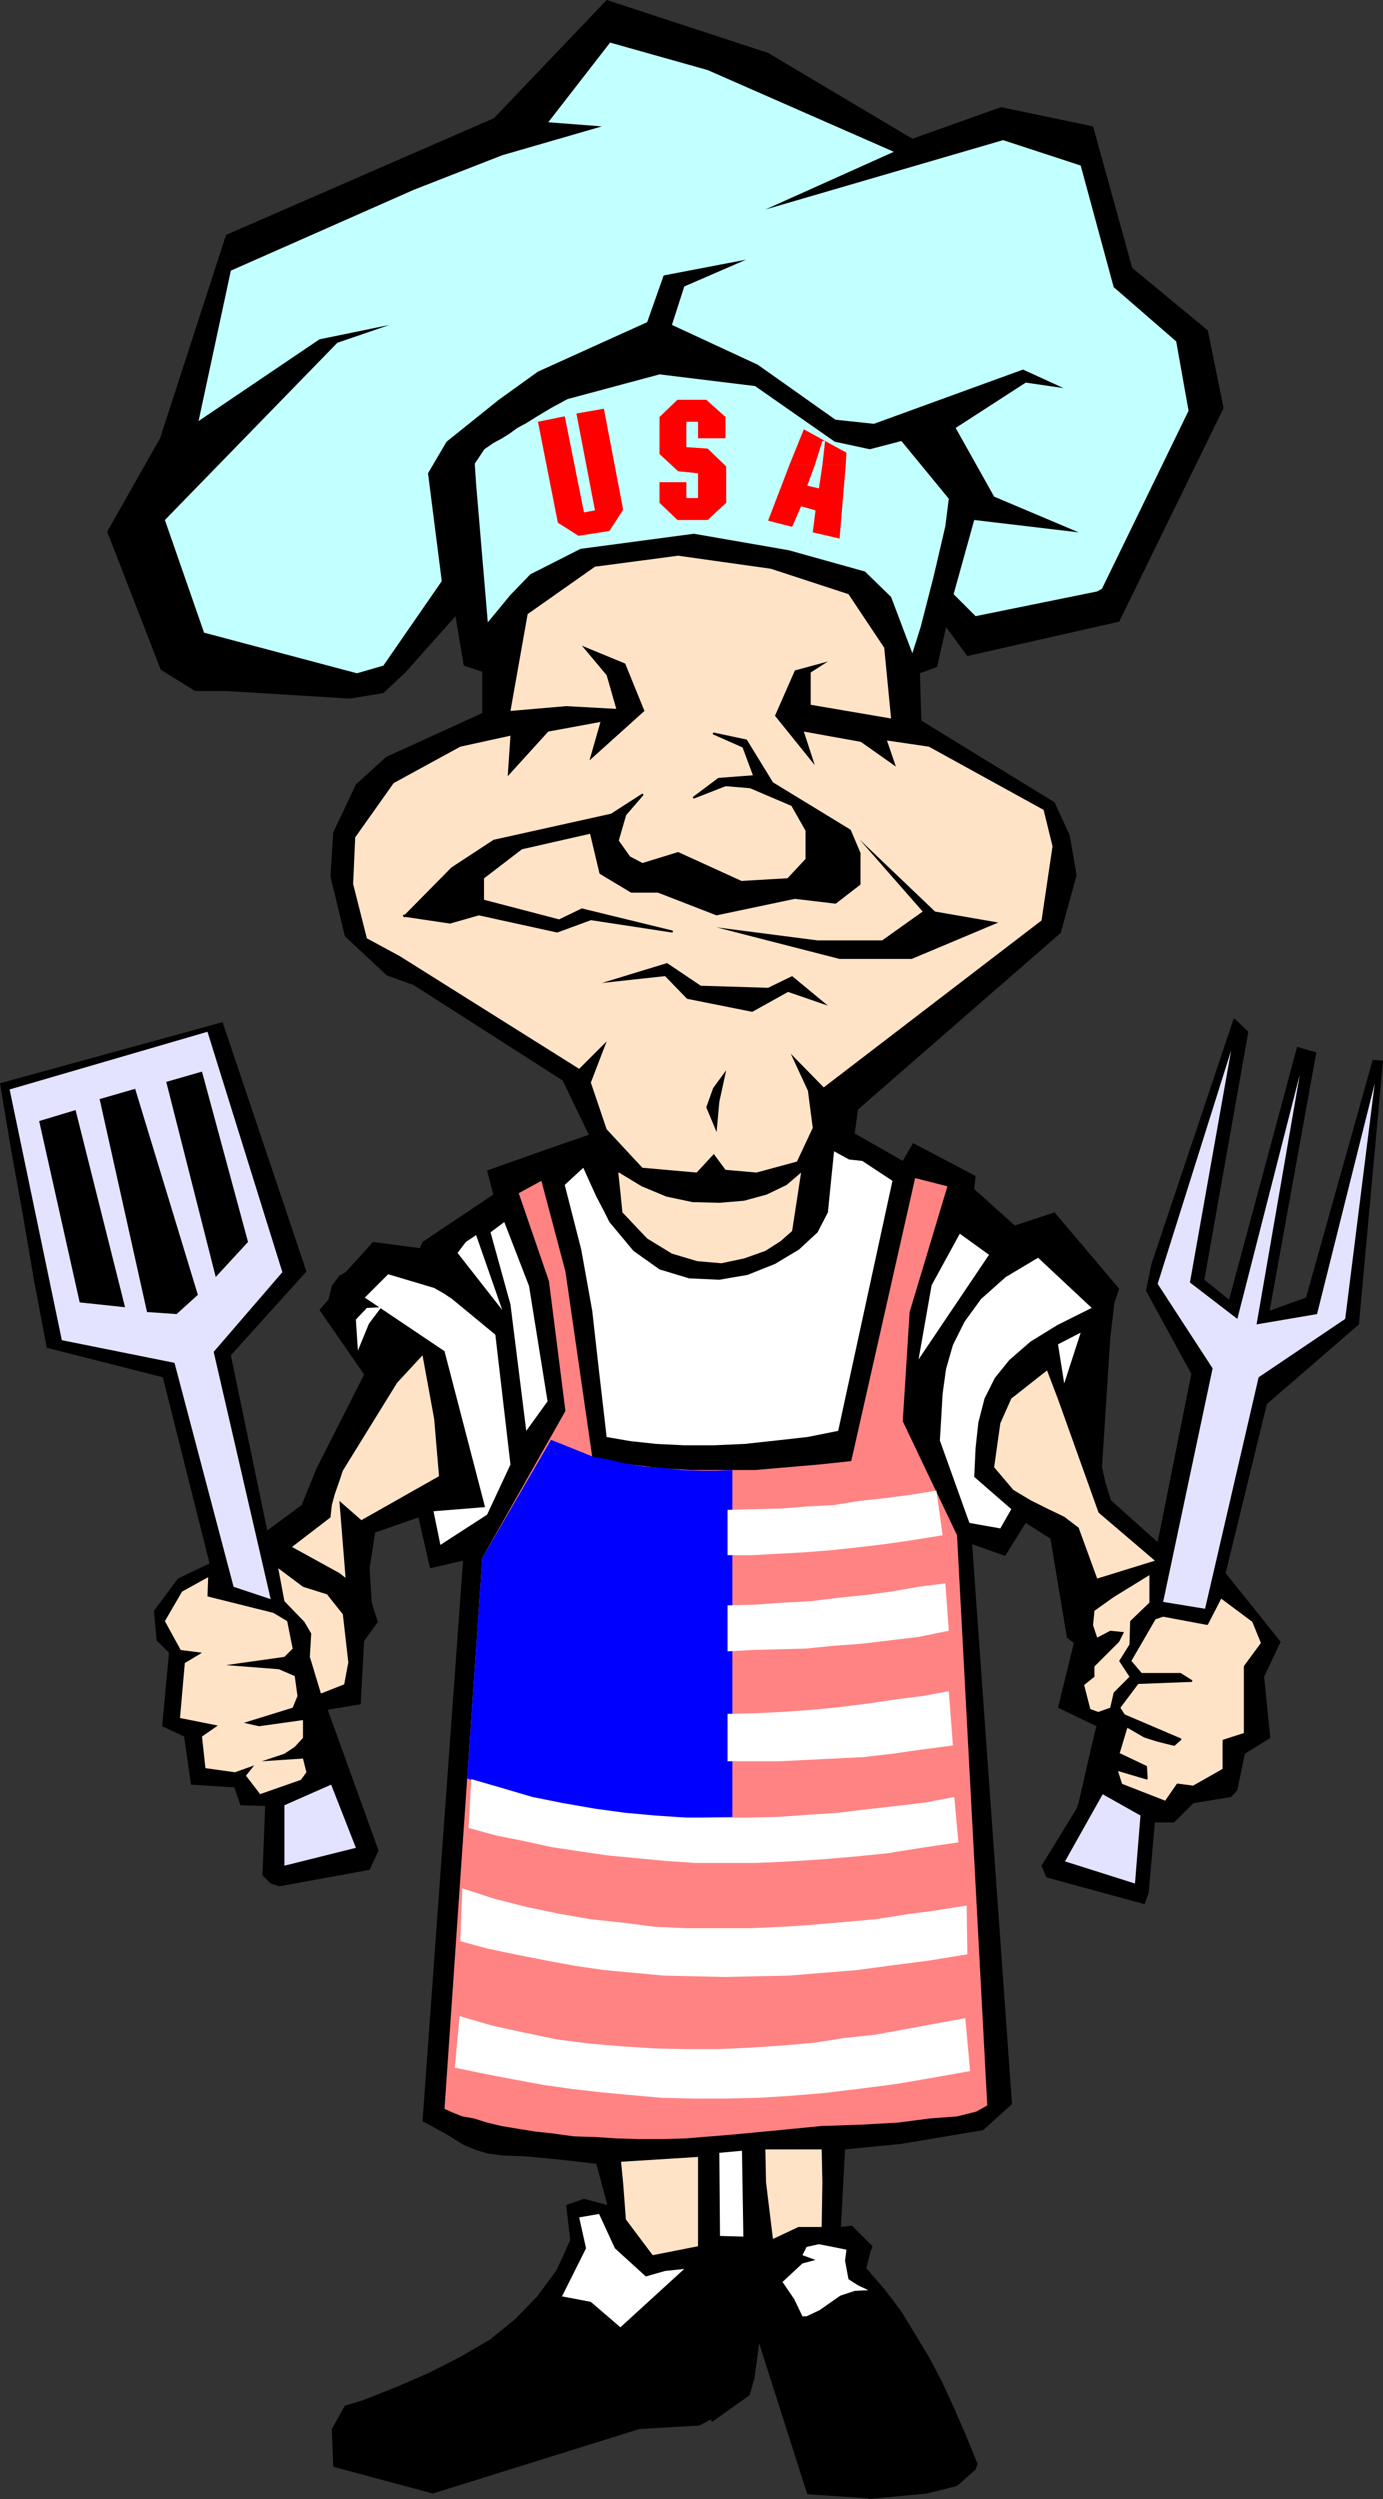 <?xml version="1.0" encoding="UTF-8" standalone="no"?>
<svg
   version="1.0"
   width="86.047mm"
   height="155.54mm"
   id="svg55"
   sodipodi:docname="BBQ Chef.wmf"
   xmlns:inkscape="http://www.inkscape.org/namespaces/inkscape"
   xmlns:sodipodi="http://sodipodi.sourceforge.net/DTD/sodipodi-0.dtd"
   xmlns="http://www.w3.org/2000/svg"
   xmlns:svg="http://www.w3.org/2000/svg">
  <rect width="100%" height="100%" fill="#333333" stroke="none"/>
  <sodipodi:namedview
     id="namedview55"
     pagecolor="#ffffff"
     bordercolor="#000000"
     borderopacity="0.25"
     inkscape:showpageshadow="2"
     inkscape:pageopacity="0.0"
     inkscape:pagecheckerboard="0"
     inkscape:deskcolor="#d1d1d1"
     inkscape:document-units="mm" />
  <defs
     id="defs1">
    <pattern
       id="WMFhbasepattern"
       patternUnits="userSpaceOnUse"
       width="6"
       height="6"
       x="0"
       y="0" />
  </defs>
  <path
     style="fill:#000000;fill-opacity:1;fill-rule:evenodd;stroke:none"
     d="m 204.209,587.707 -14.379,-0.97 -10.663,-33.449 -0.646,-2.101 -1.131,8.403 -1.131,3.878 -8.886,6.302 -0.162,-0.646 -2.746,1.454 -14.055,0.808 -48.629,15.19 -23.426,-6.302 -0.323,-8.888 3.07,-5.494 3.877,-1.131 8.239,-3.232 7.755,-3.393 7.27,-3.717 6.947,-4.04 5.978,-4.848 5.17,-5.333 4.524,-6.14 3.231,-7.11 -0.969,-8.241 4.2,-1.454 5.493,1.454 -2.585,-9.695 -9.855,-1.131 -7.109,-0.646 -5.008,-0.162 -3.554,-0.485 -2.746,-0.808 -3.07,-1.293 -3.877,-2.424 -5.655,-3.07 9.532,-131.858 -7.755,1.778 -2.746,-11.958 -10.178,3.555 -1.292,8.403 0.485,7.918 0.646,2.262 0.808,2.424 -3.231,4.525 -0.808,14.866 -7.755,1.293 11.955,33.126 -2.1,4.525 -21.164,3.878 -2.1,-0.646 -1.939,-1.939 0.646,-16.321 -5.816,-0.162 -1.454,-4.201 -10.178,-0.646 -1.616,-11.311 -5.17,-2.424 1.616,-17.29 -2.908,-2.909 -0.646,-6.948 5.655,-7.595 7.432,-3.555 -10.986,-43.791 -27.303,-6.948 L 7.916,300.721 5.331,285.532 2.585,270.342 0,254.829 l 52.345,-14.382 19.71,58.658 -17.771,19.714 8.563,41.206 8.078,-5.979 3.554,-8.726 11.147,-21.976 -10.501,-15.19 2.1,-2.424 0.808,-3.232 1.777,-2.424 1.454,-0.808 6.462,-7.11 10.986,1.454 0.646,-1.454 16.64,-11.15 -1.454,-5.656 15.025,-5.333 8.886,-3.07 -6.139,-12.766 -35.058,-22.461 -6.301,-2.262 -9.855,-9.211 -3.393,-14.058 0.646,-10.342 5.331,-11.311 7.109,-6.464 22.618,-10.342 v -9.695 l -4.362,-1.454 -1.939,-11.635 -11.794,13.25 -5.17,4.848 -7.916,1.293 -28.919,-1.778 H 45.882 L 37.804,157.551 25.203,125.072 37.643,103.095 53.152,55.264 116.16,27.794 142.655,0 l 37.966,12.443 33.927,20.199 20.841,-7.433 21.649,4.525 9.209,33.288 17.771,14.705 3.716,18.26 -24.557,50.255 -35.704,8.08 -5.008,-6.787 -2.1,9.372 -4.039,1.454 0.323,11.15 31.342,19.229 3.554,7.756 1.616,9.372 -3.716,13.574 -47.659,41.529 -0.808,5.656 11.309,6.464 2.423,-4.201 14.702,7.756 -0.323,3.07 9.532,8.564 9.37,-3.07 15.186,17.937 -1.131,3.393 -0.969,8.241 -1.939,30.379 0.808,3.555 1.292,4.201 10.986,9.857 7.916,-39.59 -10.663,-19.553 1.292,-6.302 19.387,-57.85 3.393,3.232 -10.34,58.334 5.816,4.686 15.994,-59.466 4.524,1.293 -10.986,60.758 8.563,-3.07 15.671,-55.911 2.423,0.162 -5.655,62.051 -21.649,18.745 -9.693,39.751 12.925,16.159 -3.877,8.241 1.454,14.382 -5.978,3.717 -1.777,8.564 -1.454,1.616 -8.886,1.454 -4.524,4.525 h -4.524 l -1.454,16.482 -0.969,2.747 -23.103,-6.302 -1.131,-2.747 8.239,-13.412 0.485,-1.454 3.716,-16.159 0.485,-1.778 -9.047,-4.363 3.716,-15.19 -1.616,-1.293 -3.877,-23.269 -5.816,-3.717 -4.847,7.756 -7.755,-2.747 9.37,131.697 -6.785,6.14 -19.225,3.232 -13.248,1.293 -0.969,18.26 2.585,-0.323 3.716,3.717 1.131,1.131 -0.485,1.293 -0.969,3.878 4.2,4.848 4.039,5.332 3.231,5.333 3.231,5.333 3.07,5.817 2.746,5.979 2.746,6.302 2.908,7.11 -0.485,1.293 -4.362,3.878 -7.109,1.778 -13.732,1.293 v 0 z"
     id="path1" />
  <path
     style="fill:#c2ffff;fill-opacity:1;fill-rule:evenodd;stroke:none"
     d="M 83.848,158.359 47.983,148.825 38.774,122.324 79.325,80.634 91.603,76.433 75.124,79.826 46.69,99.055 54.283,63.667 97.419,44.599 118.099,36.52 l 23.426,-6.787 -12.601,-0.97 14.54,-18.745 22.941,6.464 43.782,19.229 -30.211,13.574 55.899,-16.321 18.256,5.979 7.755,28.602 14.702,12.766 2.908,16.321 -20.356,41.852 -1.131,0.646 -28.596,5.817 -5.17,-5.171 4.847,-17.452 24.557,2.909 -19.872,-8.403 -9.047,-16.159 16.479,-10.665 8.886,1.293 -9.532,-4.363 -35.058,12.766 -9.047,-0.97 -18.256,-12.927 -20.195,-9.372 2.908,-9.049 14.54,-6.302 -19.387,3.717 -3.877,10.988 -25.688,11.635 -9.209,6.625 -12.278,9.857 -4.362,7.433 3.231,25.37 -13.732,19.876 -6.139,1.778 v 0 z"
     id="path2" />
  <path
     style="fill:#e3e3ff;fill-opacity:1;fill-rule:evenodd;stroke:none"
     d="M 41.036,320.597 14.54,315.264 2.262,256.284 48.79,242.71 l 17.61,56.557 -16.156,18.745 13.409,58.173 -8.724,-2.909 -13.894,-52.679 z"
     id="path3" />
  <path
     style="fill:#e3e3ff;fill-opacity:1;fill-rule:evenodd;stroke:none"
     d="m 66.885,438.72 v -14.058 l 10.986,-4.848 5.816,14.866 -16.802,4.201 v 0 z"
     id="path4" />
  <path
     style="fill:#000000;fill-opacity:1;fill-rule:evenodd;stroke:none"
     d="m 192.738,157.39 -0.162,-1.293 0.162,1.293 z"
     id="path5" />
  <path
     style="fill:#c2ffff;fill-opacity:1;fill-rule:evenodd;stroke:none"
     d="m 114.706,146.402 -2.746,-32.48 -0.323,-4.848 2.262,-3.393 2.1,-1.454 2.1,-1.131 1.777,-1.131 1.777,-1.293 2.1,-1.131 2.585,-1.616 3.231,-1.939 3.877,-2.101 21.649,-5.817 22.456,2.747 18.741,13.089 8.239,1.778 7.432,-1.939 11.147,13.574 -0.808,6.464 -2.746,11.796 -3.07,11.958 -1.939,6.14 -5.008,-13.25 -6.139,-5.979 -17.933,-5.009 -22.295,-3.878 -26.657,3.555 -11.794,5.979 -4.685,4.848 -5.331,6.464 z"
     id="path6" />
  <path
     style="fill:#ffffff;fill-opacity:1;fill-rule:evenodd;stroke:none"
     d="m 174.805,526.141 -5.493,-0.162 -0.162,-19.553 5.331,-0.485 0.323,20.36 v 0 z"
     id="path7" />
  <path
     style="fill:#ffffff;fill-opacity:1;fill-rule:evenodd;stroke:none"
     d="m 189.507,544.885 h -0.808 l -1.939,-4.04 -2.746,-4.04 4.685,-4.363 3.07,-0.808 -3.07,-1.131 0.969,-1.939 2.908,-0.646 6.462,1.293 -0.323,2.585 0.808,4.363 2.262,1.454 2.423,1.131 -3.231,0.162 -3.393,1.131 -4.847,3.393 -3.07,1.454 v 0 z"
     id="path8" />
  <path
     style="fill:#ffffff;fill-opacity:1;fill-rule:evenodd;stroke:none"
     d="m 145.886,547.471 -6.947,-5.979 -6.785,-1.293 5.655,-11.311 -1.616,-7.272 4.685,-0.808 3.716,8.08 7.27,6.625 4.524,-1.293 4.524,-0.485 z"
     id="path9" />
  <path
     style="fill:#ffffff;fill-opacity:1;fill-rule:evenodd;stroke:none"
     d="m 142.655,338.049 -1.777,-15.351 -1.616,-14.382 -2.585,-14.382 -3.877,-15.19 4.362,-4.04 1.454,3.232 1.616,3.555 1.616,3.07 1.454,2.909 5.655,6.787 6.139,4.363 6.947,2.101 7.109,0.323 6.624,-1.131 6.462,-2.585 5.655,-3.393 4.362,-4.04 2.423,-4.686 1.454,-14.382 3.554,1.939 3.07,0.323 7.109,4.686 -12.763,58.819 -7.27,1.454 -7.27,0.808 -7.432,0.808 -7.27,0.323 h -6.947 l -6.624,-0.323 -5.978,-0.646 -5.655,-0.97 z"
     id="path10" />
  <path
     style="fill:#e3e3ff;fill-opacity:1;fill-rule:evenodd;stroke:none"
     d="m 250.414,437.912 8.886,-15.836 8.886,5.009 -1.292,15.998 -16.317,-5.171 v 0 z"
     id="path11" />
  <path
     style="fill:#000000;fill-opacity:1;fill-rule:evenodd;stroke:none"
     d="m 136.839,151.249 -7.916,4.363 v -11.15 l 7.916,-5.171 8.401,-2.101 2.1,10.019 z"
     id="path12" />
  <path
     style="fill:none;stroke:#000000;stroke-width:0.485px;stroke-linecap:round;stroke-linejoin:round;stroke-miterlimit:4;stroke-dasharray:none;stroke-opacity:1"
     d="m 136.839,151.249 -7.916,4.363 v -11.15 l 7.916,-5.171 8.401,-2.101 2.1,10.019 -10.501,4.04 v 0"
     id="path13" />
  <path
     style="fill:#000000;fill-opacity:1;fill-rule:evenodd;stroke:none"
     d="m 181.106,136.383 -2.1,9.857 7.916,2.585 10.017,6.14 4.2,-8.726 -10.017,-6.948 -9.855,-2.747 v 0 z"
     id="path14" />
  <path
     style="fill:none;stroke:#000000;stroke-width:0.485px;stroke-linecap:round;stroke-linejoin:round;stroke-miterlimit:4;stroke-dasharray:none;stroke-opacity:1"
     d="m 181.106,136.383 -2.1,9.857 7.916,2.585 10.017,6.14 4.2,-8.726 -10.017,-6.948 -9.855,-2.747 v 0"
     id="path15" />
  <path
     style="fill:#e3e3ff;fill-opacity:1;fill-rule:evenodd;stroke:none"
     d="m 289.511,247.073 -17.287,54.941 12.925,19.876 -11.632,54.941 9.855,1.616 12.601,-54.456 20.356,-13.735 6.947,-55.426 -13.571,54.295 -14.217,2.424 10.178,-58.819 -14.702,57.526 -11.147,-8.564 z"
     id="path16" />
  <path
     style="fill:#000000;fill-opacity:1;fill-rule:evenodd;stroke:none"
     d="M 9.209,263.717 17.771,261.131 29.403,307.508 18.741,306.377 9.209,263.717 Z"
     id="path17" />
  <path
     style="fill:#000000;fill-opacity:1;fill-rule:evenodd;stroke:none"
     d="m 47.498,252.082 -8.401,2.424 11.632,45.892 7.593,-8.241 z"
     id="path18" />
  <path
     style="fill:#000000;fill-opacity:1;fill-rule:evenodd;stroke:none"
     d="m 31.827,256.122 -8.401,2.424 11.147,50.093 6.947,0.485 5.008,-4.525 -14.702,-48.316 v 0 z"
     id="path19" />
  <path
     style="fill:#ffffff;fill-opacity:1;fill-rule:evenodd;stroke:none"
     d="m 250.252,325.445 -1.454,-9.211 5.331,-2.747 z"
     id="path20" />
  <path
     style="fill:#ffffff;fill-opacity:1;fill-rule:evenodd;stroke:none"
     d="m 84.171,317.688 2.585,-6.302 2.908,-3.878 -3.393,0.162 -2.585,2.747 0.485,7.433 v 0 z"
     id="path21" />
  <path
     style="fill:#ffffff;fill-opacity:1;fill-rule:evenodd;stroke:none"
     d="m 114.06,354.531 -9.532,-36.681 -18.741,-12.604 5.493,-5.494 10.824,3.232 2.262,1.293 1.939,1.293 10.178,8.403 3.554,30.541 -5.493,11.796 -10.986,7.11 -1.616,-7.918 12.117,-0.97 z"
     id="path22" />
  <path
     style="fill:#ffffff;fill-opacity:1;fill-rule:evenodd;stroke:none"
     d="m 118.099,308.154 -10.501,-13.412 1.939,-2.585 2.423,-1.616 6.139,17.613 z"
     id="path23" />
  <path
     style="fill:#ffffff;fill-opacity:1;fill-rule:evenodd;stroke:none"
     d="m 118.583,287.471 -3.231,2.424 4.685,16.967 3.716,29.733 5.008,-6.948 -4.362,-27.147 z"
     id="path24" />
  <path
     style="fill:#ffffff;fill-opacity:1;fill-rule:evenodd;stroke:none"
     d="m 221.011,338.857 6.947,19.391 7.27,1.293 2.585,-4.525 -8.724,-7.595 0.323,-6.787 0.646,-5.979 1.454,-5.656 2.423,-4.848 3.393,-4.201 5.008,-4.363 6.301,-3.878 8.078,-4.04 -12.601,-11.796 -7.593,4.525 -5.816,5.171 -3.877,5.332 -2.746,5.494 -1.616,5.656 -0.808,5.817 -0.323,5.656 z"
     id="path25" />
  <path
     style="fill:#ffffff;fill-opacity:1;fill-rule:evenodd;stroke:none"
     d="m 232.643,295.065 -16.64,24.723 3.07,-17.452 6.624,-12.119 6.947,5.009 v 0 z"
     id="path26" />
  <path
     style="fill:#ffe3c7;fill-opacity:1;fill-rule:evenodd;stroke:none"
     d="m 181.752,526.625 -1.616,-13.25 -0.162,-7.756 h 13.248 l 0.162,7.756 -0.162,10.503 h -5.493 l -5.816,2.747 v 0 z"
     id="path27" />
  <path
     style="fill:#ffe3c7;fill-opacity:1;fill-rule:evenodd;stroke:none"
     d="m 153.48,530.504 -6.301,-8.403 -0.646,-8.564 -0.485,-5.009 18.094,-1.131 v 21.007 l -10.663,2.101 z"
     id="path28" />
  <path
     style="fill:#ffe3c7;fill-opacity:1;fill-rule:evenodd;stroke:none"
     d="m 258.007,371.336 -4.362,-11.958 -3.393,-2.585 -4.039,-1.939 -3.877,-1.939 -4.039,-2.424 -4.524,-5.333 1.454,-10.342 2.585,-5.817 8.401,-6.625 2.585,6.787 9.532,26.663 13.248,11.311 z"
     id="path29" />
  <path
     style="fill:#ffe3c7;fill-opacity:1;fill-rule:evenodd;stroke:none"
     d="m 258.169,402.685 -1.777,-0.646 -1.454,-5.656 2.423,-1.939 v -2.424 l 5.816,-5.817 1.131,-2.262 -3.231,-0.323 -3.07,1.616 -0.969,-2.909 0.323,-3.393 4.524,-3.232 8.401,-5.171 v 6.464 l -4.524,4.363 -0.162,5.494 -2.423,3.878 2.423,3.717 -3.716,3.717 -0.808,3.555 -2.746,0.97 v 0 z"
     id="path30" />
  <path
     style="fill:#ffe3c7;fill-opacity:1;fill-rule:evenodd;stroke:none"
     d="m 136.839,151.896 10.178,4.201 4.524,11.15 -12.925,11.635 2.585,-9.049 -12.278,2.262 -9.532,10.503 0.646,-9.534 -11.794,2.585 -15.671,8.564 -9.047,12.766 -0.485,10.988 3.231,12.766 7.755,4.201 42.167,26.501 6.462,-6.464 -3.716,9.695 3.716,10.988 8.401,9.049 12.763,1.131 4.039,-4.363 2.746,3.717 7.27,0.646 9.532,-2.585 3.716,-7.918 -1.131,-8.726 -4.039,-8.726 7.755,7.918 51.214,-39.267 2.585,-17.452 -2.1,-8.564 -26.98,-14.866 -9.855,-1.454 2.1,6.14 -8.239,-5.817 -13.409,-2.424 2.585,7.918 -9.37,-11.635 4.685,-10.665 7.755,-2.101 -4.039,2.585 v 7.595 l 18.902,3.232 -1.616,-16.644 -8.401,-12.604 -18.256,-5.979 -21.81,-3.07 -19.548,2.585 -15.833,11.15 -4.039,22.784 13.086,-1.131 11.794,0.646 -2.262,-7.918 z"
     id="path31" />
  <path
     style="fill:#ffe3c7;fill-opacity:1;fill-rule:evenodd;stroke:none"
     d="m 274.001,423.853 -10.34,-4.04 -1.131,-3.555 7.109,2.101 -0.162,-2.747 -6.462,-3.07 1.939,-6.464 4.2,2.424 3.07,0.97 3.877,0.97 1.454,-1.293 -13.248,-5.656 -1.131,-1.778 4.362,-5.817 12.601,-0.485 -2.585,-1.616 h -9.209 l -2.585,-3.07 5.816,-10.019 1.939,-0.646 10.34,1.939 3.231,-6.302 7.593,5.656 2.1,5.171 -4.039,5.494 v 15.836 l -5.008,1.616 v 6.787 l -7.109,4.04 -3.716,-0.485 -2.908,4.201 v 0 z"
     id="path32" />
  <path
     style="fill:none;stroke:#000000;stroke-width:0.485px;stroke-linecap:round;stroke-linejoin:round;stroke-miterlimit:4;stroke-dasharray:none;stroke-opacity:1"
     d="m 274.001,423.853 -10.34,-4.04 -1.131,-3.555 7.109,2.101 -0.162,-2.747 -6.462,-3.07 1.939,-6.464 4.2,2.424 3.07,0.97 3.877,0.97 1.454,-1.293 -13.248,-5.656 -1.131,-1.778 4.362,-5.817 12.601,-0.485 -2.585,-1.616 h -9.209 l -2.585,-3.07 5.816,-10.019 1.939,-0.646 10.34,1.939 3.231,-6.302 7.593,5.656 2.1,5.171 -4.039,5.494 v 15.836 l -5.008,1.616 v 6.787 l -7.109,4.04 -3.716,-0.485 -2.908,4.201 v 0"
     id="path33" />
  <path
     style="fill:#ffe3c7;fill-opacity:1;fill-rule:evenodd;stroke:none"
     d="m 145.402,275.836 0.969,9.372 5.816,6.14 5.816,3.555 5.978,1.778 5.655,0.485 5.331,-1.131 5.008,-1.778 3.554,-2.262 2.746,-2.424 2.1,-13.735 -3.393,2.909 -4.685,2.262 -5.331,1.454 -5.816,0.485 -6.301,-0.162 -6.139,-1.293 -5.816,-2.424 -5.331,-3.232 v 0 z"
     id="path34" />
  <path
     style="fill:#ffe3c7;fill-opacity:1;fill-rule:evenodd;stroke:none"
     d="m 81.263,371.175 -1.454,-1.131 -11.147,-6.14 9.047,-6.948 0.323,-2.909 0.646,-2.424 1.292,-3.717 0.646,-1.939 12.763,-20.684 5.978,-6.464 2.746,15.028 1.131,13.412 -18.256,10.342 -5.17,-4.525 z"
     id="path35" />
  <path
     style="fill:#ffe3c7;fill-opacity:1;fill-rule:evenodd;stroke:none"
     d="m 75.447,398.322 -2.585,-8.564 0.323,-5.494 -1.616,-2.747 -4.685,-4.848 -1.454,-7.756 5.816,4.363 5.655,1.778 3.716,4.686 1.292,11.311 -0.969,5.171 -5.331,2.101 v 0 z"
     id="path36" />
  <path
     style="fill:#ffe3c7;fill-opacity:1;fill-rule:evenodd;stroke:none"
     d="m 61.069,421.914 -3.231,-4.201 1.939,-2.424 -4.524,1.616 -6.947,-0.97 -0.808,-7.433 3.716,-2.585 -8.886,-1.778 1.131,-12.927 4.039,-2.424 -5.008,-0.646 -3.716,-6.787 4.039,-6.948 6.139,-3.393 -0.162,4.525 15.51,3.878 3.231,1.939 1.292,6.464 -1.939,1.939 -13.732,1.939 12.44,0.97 3.716,1.616 0.646,4.686 -1.131,2.747 -11.471,3.555 3.554,0.808 10.34,-1.454 v 4.201 l -1.939,2.101 -2.423,1.616 -5.331,1.778 9.693,-0.646 0.808,3.232 -1.292,1.778 -9.693,3.393 v 0 z"
     id="path37" />
  <path
     style="fill:#ff0000;fill-opacity:1;fill-rule:evenodd;stroke:none"
     d="m 185.63,109.397 3.393,-8.403 10.017,5.494 -0.162,2.909 h -5.493 l 0.646,-5.656 h -0.646 l -1.777,5.656 z"
     id="path38" />
  <path
     style="fill:#ff0000;fill-opacity:1;fill-rule:evenodd;stroke:none"
     d="m 185.63,109.397 -5.008,13.089 5.655,1.454 2.1,-4.848 3.393,0.97 -0.646,5.171 6.301,1.454 1.454,-17.29 h -5.493 l -0.808,5.494 -2.746,-0.646 1.777,-4.848 z"
     id="path39" />
  <path
     style="fill:#ff0000;fill-opacity:1;fill-rule:evenodd;stroke:none"
     d="m 164.142,99.217 h -2.746 v 5.979 l 5.008,0.323 4.362,4.201 v 8.564 l -4.362,4.04 h -7.109 l -4.2,-4.04 v -4.848 h 6.301 v 3.717 h 2.746 v -5.817 l -4.685,-0.485 -4.362,-4.04 v -8.726 l 4.2,-4.04 h 6.785 l 4.524,4.04 v 5.009 h -6.462 v -3.878 z"
     id="path40" />
  <path
     style="fill:#ff0000;fill-opacity:1;fill-rule:evenodd;stroke:none"
     d="m 139.909,120.062 -4.362,-22.784 6.462,-1.131 4.524,23.754 -3.231,5.009 -7.27,1.131 -4.847,-3.07 -4.685,-23.754 6.301,-1.293 4.524,22.623 2.585,-0.485 z"
     id="path41" />
  <path
     style="fill:#ff8383;fill-opacity:1;fill-rule:evenodd;stroke:none"
     d="m 215.195,277.129 7.593,1.939 -8.886,29.571 -1.616,25.693 12.763,26.824 7.109,134.121 -2.585,1.454 -4.524,1.131 -6.462,0.485 -7.432,0.97 -8.724,0.485 -9.37,0.323 -9.855,0.97 -10.178,0.97 -5.816,0.485 -5.978,0.485 -5.493,0.162 h -5.493 l -5.331,-0.162 -5.008,-0.323 -5.008,-0.162 -4.685,-0.646 -4.362,-0.485 -4.039,-0.646 -3.877,-0.646 -3.393,-0.808 -3.07,-0.97 -2.746,-0.485 -2.423,-0.97 -1.777,-0.808 8.886,-129.596 19.548,-34.581 -3.877,-30.541 -7.109,-20.684 5.331,-2.909 5.655,21.33 6.301,43.63 7.755,1.616 7.916,0.97 7.593,0.485 h 7.432 7.593 l 7.432,-0.646 7.593,-0.646 7.593,-0.808 15.025,-66.576 z"
     id="path42" />
  <path
     style="fill:#0000ff;fill-opacity:1;fill-rule:evenodd;stroke:none"
     d="m 172.059,345.805 -3.554,0.162 h -3.877 l -4.2,-0.162 -4.362,-0.485 -4.524,-0.323 -4.2,-0.646 -4.039,-0.97 -3.716,-0.646 -10.017,-4.04 -16.156,27.794 -3.554,51.871 6.785,2.585 7.27,2.101 7.916,1.778 8.401,1.293 8.239,0.97 8.401,0.485 h 7.755 l 7.593,-0.162 v -81.604 0 z"
     id="path43" />
  <path
     style="fill:#ffffff;fill-opacity:1;fill-rule:evenodd;stroke:none"
     d="m 108.082,474.27 7.755,2.262 7.432,1.616 7.755,1.616 7.593,0.97 7.755,0.646 7.432,0.485 7.432,0.162 h 7.755 l 7.27,-0.323 7.27,-0.485 7.593,-0.646 7.27,-1.131 7.432,-0.808 7.109,-1.293 6.947,-1.293 7.109,-1.293 1.131,12.443 -9.047,1.616 -8.563,1.454 -8.724,1.131 -8.078,0.97 -7.755,0.646 -7.755,0.485 -7.593,0.162 h -7.432 l -7.432,-0.162 -7.27,-0.646 -6.947,-0.646 -7.109,-0.808 -6.785,-0.97 -6.947,-1.293 -6.785,-1.293 -6.947,-1.454 1.131,-12.119 z"
     id="path44" />
  <path
     style="fill:#ffffff;fill-opacity:1;fill-rule:evenodd;stroke:none"
     d="m 108.728,444.214 7.432,2.424 7.593,1.939 7.755,1.616 7.432,1.293 7.593,0.808 7.593,0.97 7.27,0.323 h 7.593 7.432 l 7.432,-0.323 7.27,-0.485 7.27,-0.646 7.432,-0.646 7.109,-1.131 7.27,-0.97 7.109,-1.131 0.162,11.473 -8.886,1.454 -8.724,1.131 -8.401,1.131 -8.078,0.646 -7.755,0.646 -7.755,0.162 -7.27,0.162 -7.432,-0.162 -7.109,-0.162 -6.947,-0.646 -6.947,-0.646 -6.785,-0.97 -6.947,-1.293 -6.624,-1.293 -6.947,-1.454 -6.624,-1.778 z"
     id="path45" />
  <path
     style="fill:#ffffff;fill-opacity:1;fill-rule:evenodd;stroke:none"
     d="m 110.828,418.521 7.27,2.101 7.109,2.101 7.27,1.454 7.432,1.293 7.109,0.97 7.109,0.646 7.27,0.485 h 7.109 7.27 l 7.109,-0.162 6.947,-0.485 7.109,-0.485 6.785,-0.808 7.109,-0.808 6.785,-0.808 6.785,-1.293 0.969,10.665 -8.724,1.293 -8.078,1.293 -8.078,0.808 -7.755,0.646 -7.755,0.485 -7.27,0.323 h -7.27 -6.947 l -7.109,-0.485 -6.785,-0.646 -6.785,-0.646 -6.624,-0.97 -6.462,-0.97 -6.624,-1.454 -6.462,-1.293 -6.462,-1.778 0.646,-11.473 z"
     id="path46" />
  <path
     style="fill:#ffffff;fill-opacity:1;fill-rule:evenodd;stroke:none"
     d="m 171.089,403.17 6.785,-0.162 6.624,-0.323 6.624,-0.485 6.462,-0.646 6.462,-0.808 6.462,-0.97 6.462,-0.808 6.139,-1.131 0.969,12.766 -7.432,0.97 -6.785,0.97 -6.947,0.808 -6.785,0.323 -6.462,0.323 -6.462,0.323 h -6.139 -5.978 z"
     id="path47" />
  <path
     style="fill:#ffffff;fill-opacity:1;fill-rule:evenodd;stroke:none"
     d="m 171.089,377.638 6.462,-0.162 6.624,-0.485 6.462,-0.323 6.462,-0.808 6.301,-0.646 6.139,-0.808 6.462,-1.131 6.301,-0.808 0.808,11.15 -7.109,1.454 -6.785,0.808 -6.785,0.808 -6.624,0.485 -6.462,0.646 -6.462,0.162 -5.978,0.162 -5.816,0.323 z"
     id="path48" />
  <path
     style="fill:#ffffff;fill-opacity:1;fill-rule:evenodd;stroke:none"
     d="m 171.089,355.177 6.462,-0.162 6.301,-0.162 6.139,-0.485 6.139,-0.323 5.978,-0.97 5.978,-0.646 6.139,-0.808 5.978,-0.97 1.454,10.503 -6.947,1.131 -6.785,0.97 -6.785,0.808 -6.139,0.646 -6.301,0.485 -5.978,0.323 -5.978,0.323 h -5.655 z"
     id="path49" />
  <path
     style="fill:#000000;fill-opacity:1;fill-rule:evenodd;stroke:none"
     d="m 94.996,215.401 10.824,1.616 6.785,-1.939 18.418,4.04 7.916,-2.909 19.064,2.909 -21.164,-5.171 -5.331,2.585 -17.933,-4.686 v -5.333 l 9.047,-6.948 16.317,-3.717 2.262,9.534 7.27,4.363 h 6.301 l 13.732,5.333 18.418,-3.878 9.532,1.131 5.655,-4.363 v -7.272 l -2.262,-5.333 -18.256,-11.15 -6.139,-10.019 -7.593,-1.616 6.947,3.07 2.585,6.948 -8.401,0.646 -5.816,4.363 7.432,-2.909 5.816,0.485 9.855,4.201 3.393,5.979 v 6.787 l -4.362,4.686 -10.986,0.646 -14.863,-6.787 -8.401,2.585 -3.07,-1.616 -2.746,-3.878 1.777,-6.14 4.039,-4.686 -7.27,4.686 -27.626,6.14 -9.855,6.464 -11.147,11.311 v 0 z"
     id="path50" />
  <path
     style="fill:none;stroke:#000000;stroke-width:0.485px;stroke-linecap:round;stroke-linejoin:round;stroke-miterlimit:4;stroke-dasharray:none;stroke-opacity:1"
     d="m 94.996,215.401 10.824,1.616 6.785,-1.939 18.418,4.04 7.916,-2.909 19.064,2.909 -21.164,-5.171 -5.331,2.585 -17.933,-4.686 v -5.333 l 9.047,-6.948 16.317,-3.717 2.262,9.534 7.27,4.363 h 6.301 l 13.732,5.333 18.418,-3.878 9.532,1.131 5.655,-4.363 v -7.272 l -2.262,-5.333 -18.256,-11.15 -6.139,-10.019 -7.593,-1.616 6.947,3.07 2.585,6.948 -8.401,0.646 -5.816,4.363 7.432,-2.909 5.816,0.485 9.855,4.201 3.393,5.979 v 6.787 l -4.362,4.686 -10.986,0.646 -14.863,-6.787 -8.401,2.585 -3.07,-1.616 -2.746,-3.878 1.777,-6.14 4.039,-4.686 -7.27,4.686 -27.626,6.14 -9.855,6.464 -11.147,11.311 v 0"
     id="path51" />
  <path
     style="fill:#000000;fill-opacity:1;fill-rule:evenodd;stroke:none"
     d="m 168.504,266.302 -2.423,-5.817 1.616,-4.525 3.07,-4.201 -1.616,7.433 -0.646,7.11 z"
     id="path52" />
  <path
     style="fill:#000000;fill-opacity:1;fill-rule:evenodd;stroke:none"
     d="m 141.524,231.237 15.348,-4.686 7.916,5.333 15.833,0.485 5.655,-2.747 8.401,6.948 -9.37,-3.232 -8.401,4.686 -15.348,-3.07 -5.17,-5.333 z"
     id="path53" />
  <path
     style="fill:#000000;fill-opacity:1;fill-rule:evenodd;stroke:none"
     d="m 193.869,201.989 -2.262,4.04 3.716,-0.646 2.1,-3.393 -3.554,-5.171 v 5.171 z"
     id="path54" />
  <path
     style="fill:#000000;fill-opacity:1;fill-rule:evenodd;stroke:none"
     d="m 168.504,218.148 28.919,7.433 h 16.964 l 20.356,-8.564 -14.863,-2.585 -17.771,-16.967 14.863,16.967 -9.532,6.787 h -15.186 l -23.749,-3.07 z"
     id="path55" />
</svg>
